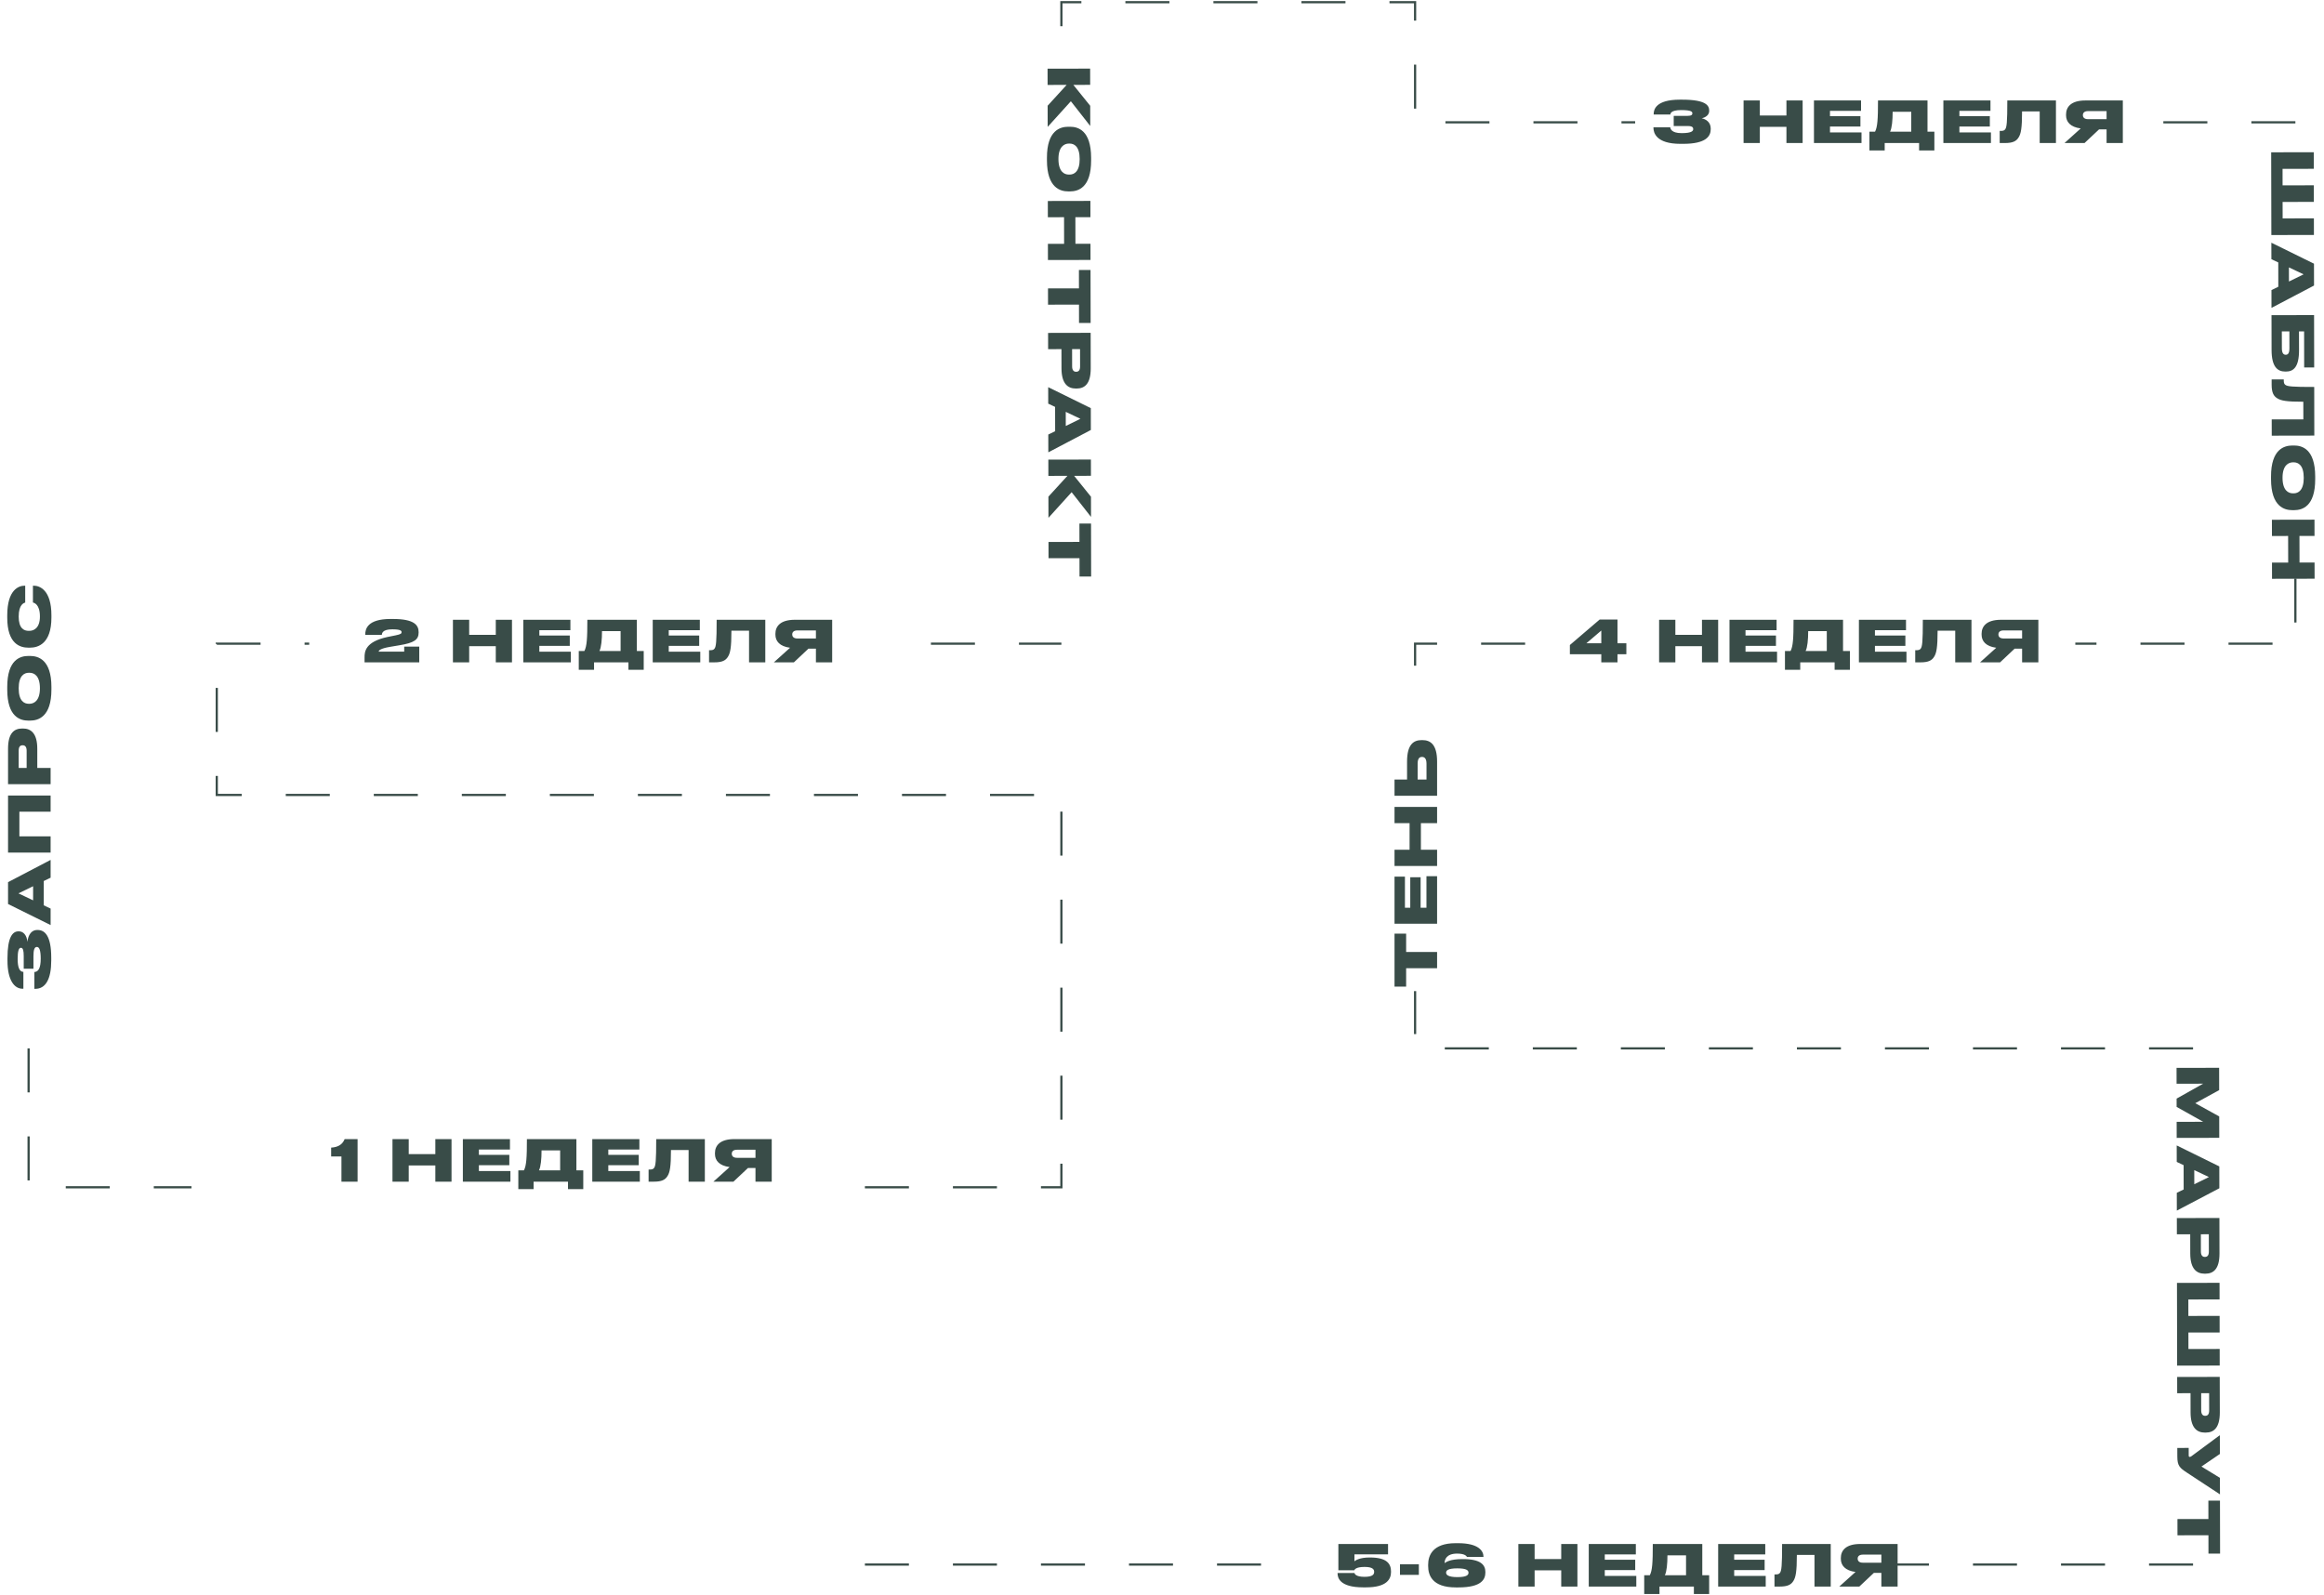 <?xml version="1.0" encoding="UTF-8"?> <svg xmlns="http://www.w3.org/2000/svg" width="1056" height="725" viewBox="0 0 1056 725" fill="none"> <path d="M476.036 48.037L476.055 57.657L486.588 46.014L495.398 57.255L495.38 48.077L487.717 38.576L495.361 38.561L495.346 31.177L476.002 31.215L476.017 38.599L484.675 38.582L476.036 48.037ZM495.79 71.701C495.766 59.169 489.808 57.594 486.168 57.601L485.388 57.603C481.774 57.61 475.694 59.208 475.718 71.74L475.721 72.91C475.745 85.416 481.832 86.99 485.446 86.983L486.226 86.981C489.866 86.974 495.817 85.35 495.793 72.871L495.79 71.701ZM485.665 79.338C483.585 79.343 480.957 78.022 480.945 72.302C480.934 66.582 483.662 65.25 485.69 65.246L486.002 65.246C488.055 65.242 490.58 66.459 490.591 72.283C490.603 78.003 488.083 79.334 486.029 79.338L485.665 79.338ZM476.121 91.341L476.136 98.725L483.494 98.711L483.517 110.801L476.159 110.815L476.174 118.173L495.518 118.135L495.503 110.777L488.665 110.791L488.641 98.701L495.479 98.687L495.465 91.303L476.121 91.341ZM476.199 131.071L476.214 138.455L490.28 138.427L490.296 146.773L495.574 146.763L495.527 122.687L490.249 122.697L490.265 131.043L476.199 131.071ZM482.329 167.399C482.343 174.471 485.311 176.571 488.821 176.564L489.237 176.564C492.799 176.557 495.629 174.523 495.615 167.373L495.583 151.253L476.239 151.291L476.254 158.675L482.312 158.663L482.329 167.399ZM490.762 158.647L490.777 166.499C490.781 168.241 490.132 168.944 489.014 168.946L488.936 168.946C487.87 168.948 487.167 168.196 487.163 166.506L487.148 158.654L490.762 158.647ZM484.279 193.583L484.266 187.161L490.928 190.32L484.279 193.583ZM476.33 197.473L476.346 205.559L495.67 195.407L495.651 185.475L476.288 175.945L476.303 183.433L479.426 184.909L479.447 195.959L476.33 197.473ZM476.386 225.698L476.405 235.318L486.938 223.675L495.748 234.916L495.73 225.738L488.067 216.237L495.711 216.222L495.697 208.838L476.353 208.876L476.367 216.26L485.025 216.243L476.386 225.698ZM476.427 246.295L476.441 253.679L490.507 253.652L490.524 261.998L495.802 261.987L495.754 237.911L490.476 237.922L490.493 246.268L476.427 246.295Z" fill="#394C48"></path> <path d="M1032 69.215L1032.08 106.811L1051.42 106.773L1051.41 99.233L1037.21 99.261L1037.19 91.773L1051.39 91.745L1051.38 84.205L1037.18 84.233L1037.17 76.745L1051.36 76.717L1051.35 69.177L1032 69.215ZM1040.07 127.937L1040.06 121.515L1046.72 124.674L1040.07 127.937ZM1032.13 131.827L1032.14 139.913L1051.47 129.761L1051.45 119.829L1032.08 110.299L1032.1 117.787L1035.22 119.263L1035.24 130.313L1032.13 131.827ZM1032.15 143.23L1032.18 159.09C1032.2 166.916 1035.01 168.86 1038.46 168.853L1038.7 168.853C1042.1 168.846 1044.68 166.891 1044.66 159.065L1044.64 150.589L1046.96 150.585L1046.99 166.991L1051.54 166.982L1051.49 143.192L1032.15 143.23ZM1036.84 150.605L1040.27 150.598L1040.29 158.268C1040.29 160.582 1039.59 161.207 1038.66 161.209L1038.58 161.209C1037.67 161.211 1036.86 160.589 1036.86 158.275L1036.84 150.605ZM1032.24 190.601L1032.26 197.985L1051.6 197.947L1051.56 175.847C1041.49 175.867 1039.36 175.611 1038.42 174.885C1037.83 174.444 1037.72 173.846 1037.72 172.806L1037.72 172.416L1032.21 172.427L1032.21 174.819C1032.22 178.355 1033.05 179.991 1034.8 181.028C1036.46 182.065 1038.91 182.58 1046.6 182.565L1046.62 190.573L1032.24 190.601ZM1052 216.558C1051.98 204.026 1046.02 202.452 1042.38 202.459L1041.6 202.461C1037.99 202.468 1031.9 204.066 1031.93 216.598L1031.93 217.768C1031.96 230.274 1038.04 231.848 1041.66 231.841L1042.44 231.839C1046.08 231.832 1052.03 230.208 1052 217.728L1052 216.558ZM1041.88 224.196C1039.8 224.2 1037.17 222.879 1037.16 217.159C1037.14 211.44 1039.87 210.108 1041.9 210.104L1042.21 210.104C1044.27 210.099 1046.79 211.316 1046.8 217.14C1046.81 222.86 1044.29 224.191 1042.24 224.195L1041.88 224.196ZM1032.33 236.199L1032.35 243.583L1039.7 243.568L1039.73 255.658L1032.37 255.673L1032.38 263.031L1051.73 262.993L1051.71 255.635L1044.88 255.648L1044.85 243.558L1051.69 243.545L1051.68 236.161L1032.33 236.199Z" fill="#394C48"></path> <path d="M989.003 485.293L989.017 492.495L1001.08 492.472L989.03 499.255L989.037 503.025L1001.11 509.788L989.051 509.811L989.065 517.117L1008.41 517.079L1008.39 507.355L997.51 501.345L1008.37 495.395L1008.35 485.255L989.003 485.293ZM997.063 538.173L997.05 531.751L1003.71 534.91L997.063 538.173ZM989.114 542.063L989.13 550.149L1008.45 539.997L1008.43 530.065L989.072 520.535L989.087 528.023L992.21 529.499L992.232 540.549L989.114 542.063ZM995.227 569.652C995.241 576.724 998.209 578.824 1001.72 578.817L1002.14 578.817C1005.7 578.81 1008.53 576.776 1008.51 569.626L1008.48 553.506L989.137 553.544L989.152 560.928L995.21 560.916L995.227 569.652ZM1003.66 560.9L1003.68 568.752C1003.68 570.494 1003.03 571.197 1001.91 571.199L1001.83 571.199C1000.77 571.201 1000.06 570.449 1000.06 568.759L1000.05 560.907L1003.66 560.9ZM989.195 583.009L989.269 620.605L1008.61 620.566L1008.6 613.026L994.403 613.054L994.388 605.566L1008.58 605.538L1008.57 597.999L994.373 598.027L994.358 590.539L1008.55 590.511L1008.54 582.971L989.195 583.009ZM995.369 641.864C995.383 648.936 998.351 651.036 1001.86 651.029L1002.28 651.028C1005.84 651.021 1008.67 648.988 1008.66 641.838L1008.62 625.718L989.28 625.756L989.294 633.14L995.352 633.128L995.369 641.864ZM1003.8 633.111L1003.82 640.963C1003.82 642.705 1003.17 643.409 1002.05 643.411L1001.98 643.411C1000.91 643.413 1000.21 642.661 1000.2 640.971L1000.19 633.119L1003.8 633.111ZM1008.73 679.107L1008.71 671.593L1000.31 666.461L1008.69 660.751L1008.68 652.197L995.799 661.738C995.513 661.973 995.227 662.077 994.993 662.078L994.967 662.078C994.681 662.078 994.525 661.923 994.524 661.403L994.517 657.997L989.343 658.007L989.351 661.881C989.359 666.171 990.427 667.053 993.759 669.256L1008.73 679.107ZM989.407 690.329L989.422 697.713L1003.49 697.685L1003.5 706.031L1008.78 706.021L1008.73 681.945L1003.46 681.955L1003.47 690.301L989.407 690.329Z" fill="#394C48"></path> <path d="M13 476.431V539.551H87M393 539.551H482.282V450.407V361.263H98.5V292.513H140.5M423 292.513H482.282M482.282 11.917V1H643V55.583H743M996.5 476.431H643V450.407M996.5 711H845.625M393 711H584M943 55.583H1043V68.067M1043 262.897V292.513H943M693 292.513H643V321.5" stroke="#394C48" stroke-dasharray="20 20"></path> <path d="M16.838 422.622C14.55 422.622 12.808 424.546 12.47 428.004C12.158 424.884 10.546 423.246 8.596 423.246L8.362 423.246C5.736 423.246 3.396 425.872 3.396 435.44L3.396 436.61C3.396 445.45 6.542 449.324 10.208 449.324L10.624 449.324L10.624 441.68C8.674 441.602 8.024 439.21 8.024 435.804C8.024 432.242 8.518 430.734 9.454 430.734L9.532 430.734C10.442 430.734 10.78 431.93 10.78 434.53L10.78 440.224L15.2 440.224L15.2 434.53C15.2 431.722 15.642 430.344 16.708 430.344L16.786 430.344C17.852 430.344 18.502 431.8 18.502 435.674C18.502 439.834 17.488 441.654 15.616 441.732L15.616 449.376L16.006 449.376C20.764 449.376 23.286 444.904 23.286 436.48L23.286 435.258C23.286 425.3 20.4 422.622 17.098 422.622L16.838 422.622ZM15.044 402.737L15.044 409.159L8.388 405.987L15.044 402.737ZM23 398.863L23 390.777L3.656 400.891L3.656 410.823L23 420.391L23 412.903L19.88 411.421L19.88 400.371L23 398.863ZM23 387.46L23 380.076L8.804 380.076L8.804 368.87L23 368.87L23 361.512L3.656 361.512L3.656 387.46L23 387.46ZM16.942 340.247C16.942 333.175 13.978 331.069 10.468 331.069L10.052 331.069C6.49 331.069 3.656 333.097 3.656 340.247L3.656 356.367L23 356.367L23 348.983L16.942 348.983L16.942 340.247ZM8.492 348.983L8.492 341.131C8.492 339.389 9.142 338.687 10.26 338.687L10.338 338.687C11.404 338.687 12.106 339.441 12.106 341.131L12.106 348.983L8.492 348.983ZM3.292 313.356C3.292 325.888 9.246 327.474 12.886 327.474L13.666 327.474C17.28 327.474 23.364 325.888 23.364 313.356L23.364 312.186C23.364 299.68 17.28 298.094 13.666 298.094L12.886 298.094C9.246 298.094 3.292 299.706 3.292 312.186L3.292 313.356ZM13.432 305.738C15.512 305.738 18.138 307.064 18.138 312.784C18.138 318.504 15.408 319.83 13.38 319.83L13.068 319.83C11.014 319.83 8.492 318.608 8.492 312.784C8.492 307.064 11.014 305.738 13.068 305.738L13.432 305.738ZM23.364 279.636C23.364 267.988 17.904 266.168 15.382 266.168L14.966 266.168L14.966 273.812C15.408 273.916 18.138 274.488 18.138 280.182C18.138 285.382 15.408 286.682 13.328 286.682L13.016 286.682C10.858 286.682 8.492 285.538 8.492 280.208C8.492 274.592 10.936 273.994 11.456 273.838L11.456 266.168L11.118 266.168C8.622 266.168 3.292 267.884 3.292 279.636L3.292 280.65C3.292 292.714 9.194 294.326 12.886 294.326L13.64 294.326C17.306 294.326 23.364 292.532 23.364 280.65L23.364 279.636Z" fill="#394C48"></path> <path d="M653 440.004L653 432.62L638.934 432.62L638.934 424.274L633.656 424.274L633.656 448.35L638.934 448.35L638.934 440.004L653 440.004ZM633.656 419.784L653 419.784L653 398.178L648.164 398.178L648.164 412.504L645.512 412.504L645.512 398.672L640.806 398.672L640.806 412.504L638.388 412.504L638.388 398.386L633.656 398.386L633.656 419.784ZM653 393.544L653 386.16L645.642 386.16L645.642 374.07L653 374.07L653 366.712L633.656 366.712L633.656 374.07L640.494 374.07L640.494 386.16L633.656 386.16L633.656 393.544L653 393.544ZM639.35 354.256L633.656 354.256L633.656 361.64L653 361.64L653 346.118C653 338.292 649.958 336.342 646.344 336.342L645.928 336.342C642.314 336.342 639.35 338.318 639.35 346.118L639.35 354.256ZM648.19 354.256L644.16 354.256L644.16 347.054C644.16 344.662 645.018 343.986 646.11 343.986L646.188 343.986C647.228 343.986 648.19 344.662 648.19 347.054L648.19 354.256Z" fill="#394C48"></path> <path d="M155.148 525.56V537H162.48V517.656H156.604C155.694 519.892 153.926 521.322 150.468 521.53V525.56H155.148ZM178.339 537H185.723V529.642H197.813V537H205.171V517.656H197.813V524.494H185.723V517.656H178.339V537ZM210.321 517.656V537H231.927V532.164H217.601V529.512H231.433V524.806H217.601V522.388H231.719V517.656H210.321ZM235.521 531.852V540.38H242.463V537H258.089V540.38H265.031V531.852H261.911V517.656H239.421C239.421 526.184 239.187 529.72 238.069 531.852H235.521ZM244.907 531.852C245.739 530.214 246.077 526.678 246.077 522.804H254.527V531.852H244.907ZM269.127 517.656V537H290.733V532.164H276.407V529.512H290.239V524.806H276.407V522.388H290.525V517.656H269.127ZM312.89 537H320.274V517.656H298.174C298.174 527.718 297.914 529.85 297.186 530.786C296.744 531.384 296.146 531.488 295.106 531.488H294.716V537H297.108C300.644 537 302.282 536.168 303.322 534.426C304.362 532.762 304.882 530.318 304.882 522.622H312.89V537ZM343.281 530.786V537H350.665V517.656H333.661C326.979 517.656 324.873 520.75 324.873 524V524.416C324.873 527.38 326.823 529.746 331.529 530.37L324.171 537H333.271L339.875 530.786H343.281ZM343.281 526.158H334.883C333.193 526.158 332.517 525.352 332.517 524.338V524.286C332.517 523.324 333.167 522.492 334.857 522.492H343.281V526.158Z" fill="#394C48"></path> <path d="M190.506 301V293.85H183.668V296.138H172.072C172.072 295.592 172.8 294.708 177.246 293.954L181.406 293.252C188.374 292.134 190.22 290.626 190.22 287.402V287.298C190.22 284.126 188.322 281.292 178.572 281.292H177.454C166.924 281.292 165.962 285.894 165.962 288.338V288.52H173.502C173.58 287.766 173.788 285.998 178.234 285.998C181.9 285.998 182.472 286.596 182.472 287.272C182.472 287.87 182.212 288.234 179.768 288.728C178.754 288.91 177.246 289.196 176.024 289.482C165.962 291.666 165.65 296.112 165.65 298.738V301H190.506ZM205.806 301H213.19V293.642H225.28V301H232.638V281.656H225.28V288.494H213.19V281.656H205.806V301ZM237.788 281.656V301H259.394V296.164H245.068V293.512H258.9V288.806H245.068V286.388H259.186V281.656H237.788ZM262.987 295.852V304.38H269.929V301H285.555V304.38H292.498V295.852H289.378V281.656H266.887C266.887 290.184 266.653 293.72 265.535 295.852H262.987ZM272.373 295.852C273.205 294.214 273.543 290.678 273.543 286.804H281.993V295.852H272.373ZM296.593 281.656V301H318.199V296.164H303.873V293.512H317.705V288.806H303.873V286.388H317.991V281.656H296.593ZM340.357 301H347.741V281.656H325.641C325.641 291.718 325.381 293.85 324.653 294.786C324.211 295.384 323.613 295.488 322.573 295.488H322.183V301H324.575C328.111 301 329.749 300.168 330.789 298.426C331.829 296.762 332.349 294.318 332.349 286.622H340.357V301ZM370.747 294.786V301H378.131V281.656H361.127C354.445 281.656 352.339 284.75 352.339 288V288.416C352.339 291.38 354.289 293.746 358.995 294.37L351.637 301H360.737L367.341 294.786H370.747ZM370.747 290.158H362.349C360.659 290.158 359.983 289.352 359.983 288.338V288.286C359.983 287.324 360.633 286.492 362.323 286.492H370.747V290.158Z" fill="#394C48"></path> <path d="M764.806 65.364C775.31 65.364 777.338 61.854 777.338 58.656V58.474C777.338 55.432 775.102 54.158 773.23 53.742C774.79 53.456 776.636 52.364 776.636 50.44V50.284C776.636 48.152 775.518 45.292 764.39 45.292H763.272C752.352 45.292 751.416 49.842 751.416 51.792V52.052H758.982C759.034 51.662 759.086 50.024 763.87 50.024C768.654 50.024 768.992 50.83 768.992 51.506V51.532C768.992 52.13 768.602 52.65 766.808 52.65H760.516V57.278H766.99C768.914 57.278 769.382 57.902 769.382 58.63C769.382 59.384 768.966 60.502 764.104 60.502C759.242 60.502 759.008 58.292 758.93 57.85H751.312V58.084C751.312 60.268 752.482 65.364 763.558 65.364H764.806ZM792.263 65H799.647V57.642H811.737V65H819.095V45.656L811.737 45.656V52.494H799.647V45.656H792.263V65ZM824.245 45.656V65H845.851V60.164H831.525V57.512H845.357V52.806H831.525V50.388H845.643V45.656H824.245ZM849.445 59.852V68.38H856.387V65H872.013V68.38H878.955V59.852H875.835V45.656H853.345C853.345 54.184 853.111 57.72 851.993 59.852H849.445ZM858.831 59.852C859.663 58.214 860.001 54.678 860.001 50.804H868.451V59.852H858.831ZM883.05 45.656V65H904.656V60.164H890.33V57.512H904.162V52.806H890.33V50.388H904.448V45.656H883.05ZM926.814 65H934.198V45.656H912.098C912.098 55.718 911.838 57.85 911.11 58.786C910.668 59.384 910.07 59.488 909.03 59.488H908.64V65L911.032 65C914.568 65 916.206 64.168 917.246 62.426C918.286 60.762 918.806 58.318 918.806 50.622L926.814 50.622V65ZM957.204 58.786V65H964.588V45.656H947.584C940.902 45.656 938.796 48.75 938.796 52V52.416C938.796 55.38 940.746 57.746 945.452 58.37L938.094 65H947.194L953.798 58.786H957.204ZM957.204 54.158H948.806C947.116 54.158 946.44 53.352 946.44 52.338V52.286C946.44 51.324 947.09 50.492 948.78 50.492H957.204V54.158Z" fill="#394C48"></path> <path d="M713.338 293.122V297.308H727.612V301H734.97V297.308H739V292.316H734.97V281.552H726.858L713.338 293.122ZM727.612 292.316H720.852L727.612 286.544V292.316ZM753.882 301H761.266V293.642H773.356V301H780.714V281.656H773.356V288.494H761.266V281.656H753.882V301ZM785.864 281.656V301H807.47V296.164H793.144V293.512H806.976V288.806H793.144V286.388H807.262V281.656H785.864ZM811.064 295.852V304.38H818.006V301H833.632V304.38H840.574V295.852H837.454V281.656H814.964C814.964 290.184 814.73 293.72 813.612 295.852H811.064ZM820.45 295.852C821.282 294.214 821.62 290.678 821.62 286.804H830.07V295.852H820.45ZM844.669 281.656V301H866.275V296.164H851.949V293.512H865.781V288.806H851.949V286.388H866.067V281.656H844.669ZM888.433 301H895.817V281.656H873.717C873.717 291.718 873.457 293.85 872.729 294.786C872.287 295.384 871.689 295.488 870.649 295.488H870.259V301H872.651C876.187 301 877.825 300.168 878.865 298.426C879.905 296.762 880.425 294.318 880.425 286.622H888.433V301ZM918.824 294.786V301H926.208V281.656H909.204C902.522 281.656 900.416 284.75 900.416 288V288.416C900.416 291.38 902.366 293.746 907.072 294.37L899.714 301H908.814L915.418 294.786H918.824ZM918.824 290.158H910.426C908.736 290.158 908.06 289.352 908.06 288.338V288.286C908.06 287.324 908.71 286.492 910.4 286.492H918.824V290.158Z" fill="#394C48"></path> <path d="M620.676 721.364C630.218 721.364 632.064 717.568 632.064 714.37V714.214C632.064 710.756 630.322 707.792 622.522 707.792H622.288C617.712 707.792 615.866 709.17 615.45 709.508V706.362H630.712V701.656H608.144V713.59H615.398C615.45 713.408 615.944 712.082 620.026 712.082C623.77 712.082 624.394 713.226 624.394 714.266V714.37C624.394 715.436 623.77 716.58 620.026 716.58C615.892 716.58 615.528 715.124 615.45 714.838H607.78V715.02C607.78 716.918 608.638 721.364 619.428 721.364H620.676ZM636.131 710.86V715.696H644.711V710.86H636.131ZM662.664 721.39C673.376 721.39 674.936 717.594 674.936 714.604V714.37C674.936 711.198 672.882 708.52 664.77 708.52H664.458C658.79 708.52 656.97 709.95 656.424 710.34V710.21C656.424 708.806 657.178 706.024 662.092 706.024C665.888 706.024 666.434 707.324 666.59 707.558H674.078V707.454C674.078 704.932 672.024 701.292 662.508 701.292H661.416C650.86 701.292 648.936 707.012 648.936 711.042V711.666C648.936 715.722 650.678 721.39 661.494 721.39H662.664ZM657.1 714.63C657.1 713.694 657.932 712.732 662.222 712.732C666.59 712.732 667.266 713.746 667.266 714.682V714.76C667.266 715.644 666.59 716.71 662.222 716.71C657.932 716.71 657.1 715.618 657.1 714.708V714.63ZM689.93 721H697.314V713.642H709.404V721H716.762V701.656H709.404V708.494H697.314V701.656H689.93V721ZM721.912 701.656V721H743.518V716.164H729.192V713.512H743.024V708.806H729.192V706.388H743.31V701.656H721.912ZM747.112 715.852V724.38H754.054V721H769.68V724.38H776.622V715.852H773.502V701.656H751.012C751.012 710.184 750.778 713.72 749.66 715.852H747.112ZM756.498 715.852C757.33 714.214 757.668 710.678 757.668 706.804H766.118V715.852H756.498ZM780.717 701.656V721H802.323V716.164H787.997V713.512H801.829V708.806H787.997V706.388H802.115V701.656H780.717ZM824.481 721H831.865V701.656H809.765C809.765 711.718 809.505 713.85 808.777 714.786C808.335 715.384 807.737 715.488 806.697 715.488H806.307V721H808.699C812.235 721 813.873 720.168 814.913 718.426C815.953 716.762 816.473 714.318 816.473 706.622H824.481V721ZM854.871 714.786V721H862.255V701.656H845.251C838.569 701.656 836.463 704.75 836.463 708V708.416C836.463 711.38 838.413 713.746 843.119 714.37L835.761 721H844.861L851.465 714.786H854.871ZM854.871 710.158H846.473C844.783 710.158 844.107 709.352 844.107 708.338V708.286C844.107 707.324 844.757 706.492 846.447 706.492H854.871V710.158Z" fill="#394C48"></path> </svg> 